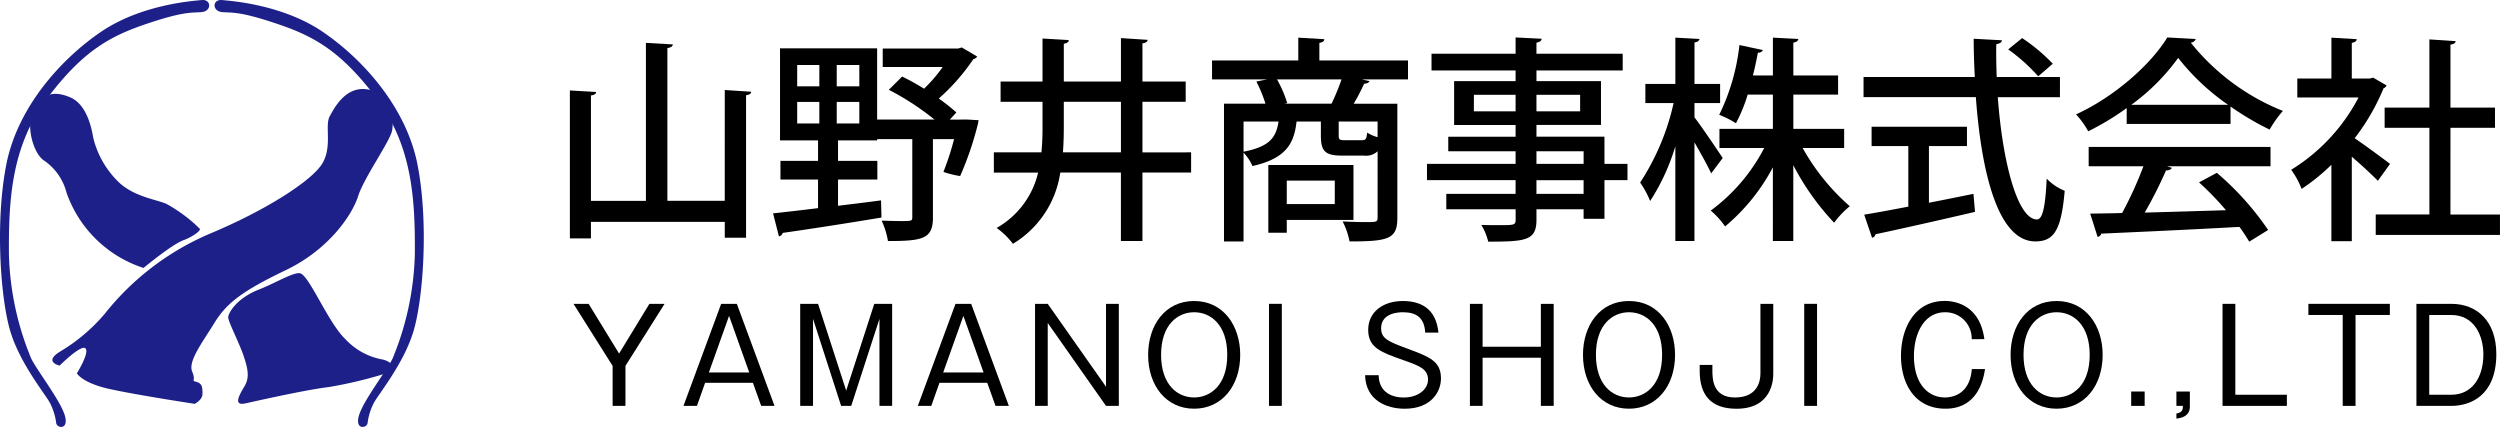 <svg xmlns="http://www.w3.org/2000/svg" xmlns:xlink="http://www.w3.org/1999/xlink" width="325" height="55.499" viewBox="0 0 325 55.499">
  <defs>
    <clipPath id="clip-path">
      <rect id="長方形_29986" data-name="長方形 29986" width="325" height="55.499" fill="none"/>
    </clipPath>
  </defs>
  <g id="グループ_18" data-name="グループ 18" transform="translate(0 0)">
    <g id="グループ_7" data-name="グループ 7" transform="translate(0 0)" clip-path="url(#clip-path)">
      <path id="パス_613" data-name="パス 613" d="M81.776,10.765l3.446.226c-.029.226-.2.4-.678.452V29.97H81.776V27.909h-17.4v2.147H61.64V10.822l3.417.2c-.029.254-.226.4-.678.452v13.7h7.145V4.637l3.5.2c-.029.255-.226.4-.707.481V25.169h7.456Z" transform="translate(12.444 0.936)"/>
      <path id="パス_614" data-name="パス 614" d="M108.9,14.507l1.44.085-.084.452a41.737,41.737,0,0,1-2.316,6.806,12.253,12.253,0,0,1-2.175-.537,36.354,36.354,0,0,0,1.385-4.264H104.4v10.2c0,2.768-1.327,3.05-5.846,3.05a10.609,10.609,0,0,0-.818-2.655c.875.029,1.751.056,2.429.056,1.469,0,1.553,0,1.553-.508V17.049H97.146v.169H92.062v2.655h5.113V22.3H92.062v3.417c1.836-.226,3.728-.452,5.592-.705l.056,2.231c-4.716.791-9.715,1.553-12.85,2a.6.6,0,0,1-.48.452l-.762-2.993c1.58-.171,3.586-.4,5.846-.679V22.3H84.578V19.873h4.887V17.218H84.522V5.243H97.146v9.264H104.6a34.541,34.541,0,0,0-5.931-3.869l1.723-1.723a28.843,28.843,0,0,1,2.852,1.582,19.39,19.39,0,0,0,2.429-2.823h-7.8v-2.4h9.8l.48-.141,2.006,1.186a.858.858,0,0,1-.508.338,26.5,26.5,0,0,1-4.49,5.113,26.978,26.978,0,0,1,2.287,1.808l-.847.931ZM86.753,10.186h2.88V7.418h-2.88Zm0,4.829h2.88v-2.8h-2.88Zm8.078-7.6H91.894v2.768h2.937Zm0,4.8H91.894v2.8h2.937Z" transform="translate(16.881 1.036)"/>
      <path id="パス_615" data-name="パス 615" d="M133.143,18.975V21.6h-6.327v8.9h-2.8V21.6h-7.879a13,13,0,0,1-6.157,9.264,9.762,9.762,0,0,0-2.118-2.062,11.2,11.2,0,0,0,5.394-7.2H107.5V18.975h6.185a32.181,32.181,0,0,0,.141-3.332V12.4h-5.45V9.769h5.45V4.176l3.418.2c-.029.254-.2.4-.65.48V9.769h7.428V4.12l3.473.227c-.028.225-.226.4-.678.452v4.97h5.621V12.4h-5.621v6.579Zm-16.55-3.332c0,1.129-.028,2.231-.113,3.332h7.541V12.4h-7.428Z" transform="translate(21.701 0.832)"/>
      <path id="パス_616" data-name="パス 616" d="M156.574,7.039V9.5h-5.987l.988.226c-.113.2-.311.31-.707.339a25.344,25.344,0,0,1-1.356,2.6h5.678V27.487c0,2.739-1.1,3.078-6.214,3.078a9.78,9.78,0,0,0-.9-2.6c1.075.056,2.147.084,2.937.084,1.5,0,1.609,0,1.609-.62V18.844a2.19,2.19,0,0,1-1.751.565h-2.823c-2.288,0-2.8-.593-2.8-2.627V14.975h-3.162c-.311,2.824-1.328,4.8-5.734,5.789a6.066,6.066,0,0,0-1.157-1.751V30.565h-2.542V12.659h5.394a18.191,18.191,0,0,0-1.186-2.881l1.413-.282H131.1V7.039h11.212V4.073l3.388.2c-.028.254-.2.4-.649.481V7.039Zm-21.379,7.936V18.9c3.276-.649,4.237-1.751,4.547-3.925Zm14.29,12.794h-8.67v1.666h-2.4V20.624h11.07Zm-8.98-15.11h6.128a28.592,28.592,0,0,0,1.3-3.163h-8.389a15.474,15.474,0,0,1,1.328,3.078Zm6.551,10h-6.241v3.05h6.241Zm3.475-5.252c.536,0,.649-.114.733-.988a5.209,5.209,0,0,0,1.356.593V14.975h-5.055v1.806c0,.538.113.623.791.623Z" transform="translate(26.466 0.822)"/>
      <path id="パス_617" data-name="パス 617" d="M180.414,20.487V22.6h-2.994v5.027h-2.711V26.389h-6.128v1.356c0,2.684-1.328,2.852-6.27,2.852a7.666,7.666,0,0,0-.9-2.174c.791.028,1.611.028,2.316.028,1.919,0,2.147,0,2.147-.706V26.389H156.86V24.383h9.009V22.6H154.347V20.487h11.522V18.849h-8.754V16.957h8.754V15.431h-7.992v-5.7h7.992V8.343h-10.93V6.168h10.93V4.05l3.388.169c-.028.254-.2.423-.677.508v1.44h11.212V8.343H168.581V9.726h8.388v5.7h-8.388v1.526h8.84v3.53Zm-19.968-6.835h5.423V11.506h-5.423Zm13.811-2.145H168.58v2.145h5.678Zm-5.676,8.98h6.13V18.849h-6.13Zm6.128,2.118h-6.13v1.779h6.13Z" transform="translate(31.159 0.818)"/>
      <path id="パス_618" data-name="パス 618" d="M184.467,14.438c.847,1.073,3.134,4.461,3.671,5.281l-1.5,2c-.423-.96-1.356-2.6-2.174-4.038V30.508H181.98V18.194a27.5,27.5,0,0,1-3.275,7.116,12.315,12.315,0,0,0-1.3-2.4,31.266,31.266,0,0,0,4.35-10.336h-3.672V10.089h3.9V4.072l3.136.171c-.029.226-.226.394-.649.452v5.394H187.8v2.485h-3.332Zm19.458,3.982h-5.394a28.492,28.492,0,0,0,6.128,7.569,11.319,11.319,0,0,0-2.034,2.145,32.857,32.857,0,0,1-5.31-7.484v9.858h-2.655V20.934a25.712,25.712,0,0,1-6.212,7.681,10.764,10.764,0,0,0-1.864-2.061,23.547,23.547,0,0,0,6.948-8.134h-5.818V15.935h6.947V11.473h-3.276a20.51,20.51,0,0,1-1.524,3.727,13.25,13.25,0,0,0-2.175-1.1,27.514,27.514,0,0,0,2.627-9.066l3.05.65a.632.632,0,0,1-.65.34c-.169.874-.368,1.892-.649,2.964h2.6V4.072l3.305.171c-.028.254-.226.394-.65.481V8.986h5.818v2.487h-5.818v4.461h6.609Z" transform="translate(35.814 0.822)"/>
      <path id="パス_619" data-name="パス 619" d="M227.1,11.8h-8.078c.621,8.5,2.57,15.872,5.084,15.9.734,0,1.1-1.611,1.27-5.31a6.741,6.741,0,0,0,2.344,1.582c-.452,5.225-1.44,6.58-3.841,6.58-4.773-.028-6.976-8.727-7.71-18.753h-14.6V9.176h14.46c-.084-1.638-.141-3.305-.141-4.971l3.671.2c-.028.255-.254.424-.734.508-.028,1.412,0,2.852.056,4.265h8.22Zm-17.031,6.354v7.371c1.892-.367,3.869-.762,5.789-1.157l.2,2.344c-4.715,1.1-9.742,2.231-12.933,2.91a.543.543,0,0,1-.453.452l-1.017-3c1.554-.252,3.531-.62,5.734-1.044V18.157h-4.774V15.644h12.4v2.513ZM222.187,4.12a23.206,23.206,0,0,1,3.982,3.333l-1.893,1.638a23.038,23.038,0,0,0-3.9-3.5Z" transform="translate(40.692 0.832)"/>
      <path id="パス_620" data-name="パス 620" d="M231.137,15.29V13.229a34.52,34.52,0,0,1-5,3.022,11.476,11.476,0,0,0-1.58-2.2c4.942-2.26,9.686-6.438,11.861-10l3.7.2a.766.766,0,0,1-.649.48A29.218,29.218,0,0,0,251.444,13.6a14.69,14.69,0,0,0-1.723,2.43,36.792,36.792,0,0,1-5.083-3v2.26ZM226.195,20.8V18.285h23.64V20.8H236.39l.621.2c-.113.226-.368.339-.762.339a55.4,55.4,0,0,1-2.768,5.479c3.276-.085,6.948-.2,10.563-.311a38.82,38.82,0,0,0-3.5-3.614l2.315-1.244a37.326,37.326,0,0,1,6.666,7.429L247.067,30.6a22.308,22.308,0,0,0-1.27-1.921c-6.609.367-13.557.678-17.963.876a.576.576,0,0,1-.48.423l-.96-3.023c1.185-.028,2.6-.028,4.151-.084a48.916,48.916,0,0,0,2.768-6.073Zm18.131-7.991a29.509,29.509,0,0,1-6.495-6.1,27.119,27.119,0,0,1-6.1,6.1Z" transform="translate(45.332 0.818)"/>
      <path id="パス_621" data-name="パス 621" d="M260.227,10.287a.729.729,0,0,1-.394.368,28.325,28.325,0,0,1-3.757,6.495c1.383.931,3.9,2.8,4.6,3.333l-1.583,2.2c-.734-.761-2.147-2.06-3.389-3.134V30.537h-2.654V20.6a25.928,25.928,0,0,1-3.87,3.136,10.963,10.963,0,0,0-1.356-2.487,24.089,24.089,0,0,0,8.756-9.4H248.62V9.383h4.434V4.073l3.3.2c-.028.226-.2.4-.65.481V9.383h2.345l.424-.113Zm8.3,16.776h6.438v2.655H258.814V27.062h6.977V15.794h-5.818V13.166h5.818V4.3l3.416.225c-.028.227-.225.4-.677.452v8.19h5.789v2.627H268.53Z" transform="translate(50.03 0.822)"/>
      <path id="パス_622" data-name="パス 622" d="M64,32.864l3.957,6.465L71.9,32.864h1.971l-5.085,8.065v5.2H67.117v-5.2l-5.084-8.065Z" transform="translate(12.523 6.635)"/>
      <path id="パス_623" data-name="パス 623" d="M80.864,32.864l4.9,13.266H84.03l-1.077-3H76.74l-1.061,3H73.928l4.9-13.266Zm-1.01,1.566-2.626,7.357h5.252Z" transform="translate(14.924 6.635)"/>
      <path id="パス_624" data-name="パス 624" d="M88.876,32.864l3.654,11.28,3.652-11.28h2.323V46.13H96.856V34.817L93.186,46.13H91.872L88.22,34.817V46.13H86.553V32.864Z" transform="translate(17.473 6.635)"/>
      <path id="パス_625" data-name="パス 625" d="M106.211,32.864l4.9,13.266h-1.734l-1.077-3h-6.212l-1.061,3H99.275l4.9-13.266ZM105.2,34.43l-2.626,7.357h5.252Z" transform="translate(20.041 6.635)"/>
      <path id="パス_626" data-name="パス 626" d="M113.605,32.864l7.575,10.775V32.864h1.667V46.13h-1.667l-7.575-10.775V46.13h-1.65V32.864Z" transform="translate(22.601 6.635)"/>
      <path id="パス_627" data-name="パス 627" d="M136.158,39.559c0,4.024-2.375,7-5.994,7-3.586,0-5.977-2.947-5.977-7,0-3.805,2.172-7,5.977-7,3.854,0,5.994,3.265,5.994,7m-10.287,0c0,3.838,2.088,5.538,4.293,5.538,2.037,0,4.31-1.5,4.31-5.538,0-3.856-2.1-5.539-4.31-5.539-2.1,0-4.293,1.583-4.293,5.539" transform="translate(25.07 6.572)"/>
      <rect id="長方形_29983" data-name="長方形 29983" width="1.668" height="13.266" transform="translate(164.968 39.498)"/>
      <path id="パス_628" data-name="パス 628" d="M155.468,36.663c-.1-1.885-1.095-2.643-2.9-2.643-.337,0-2.829,0-2.829,2.071,0,1.381.927,1.734,3.552,2.71,2.695,1.011,4.227,1.566,4.227,3.822,0,1.684-1.213,3.94-4.715,3.94-2.389,0-5.067-1.112-5.151-4.36h1.768c.017,1.9,1.312,2.9,3.266,2.9,1.869,0,3.149-1.061,3.149-2.324,0-1.38-1.111-1.8-3.233-2.542-2.912-1.028-4.545-1.617-4.545-3.94,0-2.273,1.886-3.737,4.5-3.737,2.189,0,4.31.858,4.631,4.107Z" transform="translate(29.808 6.572)"/>
      <path id="パス_629" data-name="パス 629" d="M160.642,32.864v5.573h7.575V32.864h1.666V46.13h-1.666V39.867h-7.575V46.13h-1.65V32.864Z" transform="translate(32.096 6.635)"/>
      <path id="パス_630" data-name="パス 630" d="M183.192,39.559c0,4.024-2.374,7-5.994,7-3.585,0-5.976-2.947-5.976-7,0-3.805,2.171-7,5.976-7,3.856,0,5.994,3.265,5.994,7m-10.287,0c0,3.838,2.088,5.538,4.293,5.538,2.037,0,4.31-1.5,4.31-5.538,0-3.856-2.1-5.539-4.31-5.539-2.1,0-4.293,1.583-4.293,5.539" transform="translate(34.566 6.572)"/>
      <path id="パス_631" data-name="パス 631" d="M193.41,41.972c0,.809-.185,4.53-4.782,4.53-3.417,0-4.781-1.887-4.781-4.9V40.81h1.65v.657c0,1.094,0,3.57,2.93,3.57,2.961,0,3.316-2.138,3.316-3.115V32.864h1.667Z" transform="translate(37.114 6.635)"/>
      <rect id="長方形_29984" data-name="長方形 29984" width="1.668" height="13.266" transform="translate(234.549 39.498)"/>
      <path id="パス_632" data-name="パス 632" d="M214.813,37.522a3.422,3.422,0,0,0-3.469-3.5c-2.727,0-4.041,2.778-4.041,5.674,0,3.738,1.919,5.4,4.024,5.4.959,0,3.232-.371,3.5-3.689h1.716c-.167,1.044-.791,5.152-5.134,5.152-4.074,0-5.791-3.351-5.791-6.869,0-3.5,1.7-7.138,5.673-7.138.555,0,4.512,0,5.168,4.966Z" transform="translate(41.51 6.572)"/>
      <path id="パス_633" data-name="パス 633" d="M229.443,39.559c0,4.024-2.374,7-5.994,7-3.585,0-5.976-2.947-5.976-7,0-3.805,2.171-7,5.976-7,3.856,0,5.994,3.265,5.994,7m-10.287,0c0,3.838,2.088,5.538,4.293,5.538,2.038,0,4.31-1.5,4.31-5.538,0-3.856-2.1-5.539-4.31-5.539-2.1,0-4.293,1.583-4.293,5.539" transform="translate(43.902 6.572)"/>
      <rect id="長方形_29985" data-name="長方形 29985" width="1.751" height="1.869" transform="translate(277.055 50.896)"/>
      <path id="パス_634" data-name="パス 634" d="M237.16,44.2c0,.454,0,1.481-1.751,1.667v-.657c.841-.151.841-.589.841-.993h-.841V42.347h1.751Z" transform="translate(47.523 8.549)"/>
      <path id="パス_635" data-name="パス 635" d="M242.063,32.864V44.682h6.7V46.13H240.4V32.864Z" transform="translate(48.53 6.635)"/>
      <path id="パス_636" data-name="パス 636" d="M260.275,32.864v1.448h-4.461V46.13h-1.667V34.312h-4.461V32.864Z" transform="translate(50.405 6.635)"/>
      <path id="パス_637" data-name="パス 637" d="M265.918,32.864c3.3,0,5.841,2.222,5.841,6.531,0,5.49-3.485,6.735-5.841,6.735h-4.547V32.864Zm-2.88,1.448v10.37H265.9c2.744,0,4.175-2.306,4.175-5.235,0-2.475-1.2-5.134-4.175-5.134Z" transform="translate(52.764 6.635)"/>
      <path id="パス_638" data-name="パス 638" d="M24.2.008c1.118.114,7.827.559,13.081,4.137s10.845,9.839,12.3,17.217.782,17.106-.447,21.467-4.7,8.5-5.255,9.615a7.952,7.952,0,0,0-.782,2.571c-.112.671-1.677.9-1.118-1.006s3.577-5.813,4.36-7.378a37.742,37.742,0,0,0,2.906-13.64c.029-6.714-.225-13.822-4.919-20.124-4.8-6.443-8.5-8.274-13.193-9.839S25.543,1.685,24.2,1.573s-1.3-1.7,0-1.565" transform="translate(4.686 0)" fill="#1d2088"/>
      <path id="パス_639" data-name="パス 639" d="M26.2.008c-1.118.114-7.827.559-13.081,4.137S2.278,13.984.825,21.362s-.782,17.106.447,21.467,4.7,8.5,5.255,9.615a7.952,7.952,0,0,1,.782,2.571c.112.671,1.677.9,1.118-1.006S4.85,48.2,4.066,46.63A37.742,37.742,0,0,1,1.16,32.99c-.029-6.714.225-13.822,4.919-20.124,4.8-6.443,8.5-8.274,13.193-9.839s5.59-1.342,6.931-1.454,1.3-1.7,0-1.565" transform="translate(0 0)" fill="#1d2088"/>
      <path id="パス_640" data-name="パス 640" d="M26.922,46.478s7.827-1.788,10.845-2.124A57.09,57.09,0,0,0,44.788,42.7c1.457-.274,1.766-1.475,0-1.922a8.705,8.705,0,0,1-4.9-2.684c-2.125-2.012-4.549-7.937-5.758-8.5-.739-.343-3.255,1.222-5.423,2.067-2.953,1.154-4.024,3.076-4.024,3.634s1.453,3.353,2.012,5.031.782,2.794.112,3.913-1.534,2.6.112,2.235" transform="translate(4.984 5.965)" fill="#1d2088"/>
      <path id="パス_641" data-name="パス 641" d="M24.165,50.556S16.45,49.381,12.985,48.6s-4.137-2.012-4.137-2.012,1.677-2.684,1.118-3.243-3.354,2.237-3.354,2.237-2.124-.448,0-1.79a23.086,23.086,0,0,0,5.841-4.919,34.846,34.846,0,0,1,13.6-10.4c7.507-3.131,13.544-7.043,14.773-9.28s.224-4.807.9-6.037,2.215-4.143,5.244-3.413,3.058,3.86,2.876,5.2-3.648,6.149-4.431,8.609-3.8,6.931-9.391,9.615-7.681,4.249-9.263,6.819-3.482,5.031-2.923,6.374-.224,1.118.559,1.341.782.782.782,1.565-1.006,1.287-1.006,1.287" transform="translate(1.144 1.944)" fill="#1d2088"/>
      <path id="パス_642" data-name="パス 642" d="M18,32.785s3.719-3.095,5.255-3.633c.82-.287,2.18-1.118,2.068-1.454a19.429,19.429,0,0,0-4.348-3.241c-1.242-.559-4.037-.894-6.049-2.684a11.93,11.93,0,0,1-3.466-5.925c-.224-1.341-.863-4.353-3.018-5.255s-3.578-.447-4.7,1.565-.112,5.59,1.23,6.6A7.217,7.217,0,0,1,7.991,23,15.734,15.734,0,0,0,18,32.785" transform="translate(0.659 2.049)" fill="#1d2088"/>
    </g>
  </g>
</svg>
